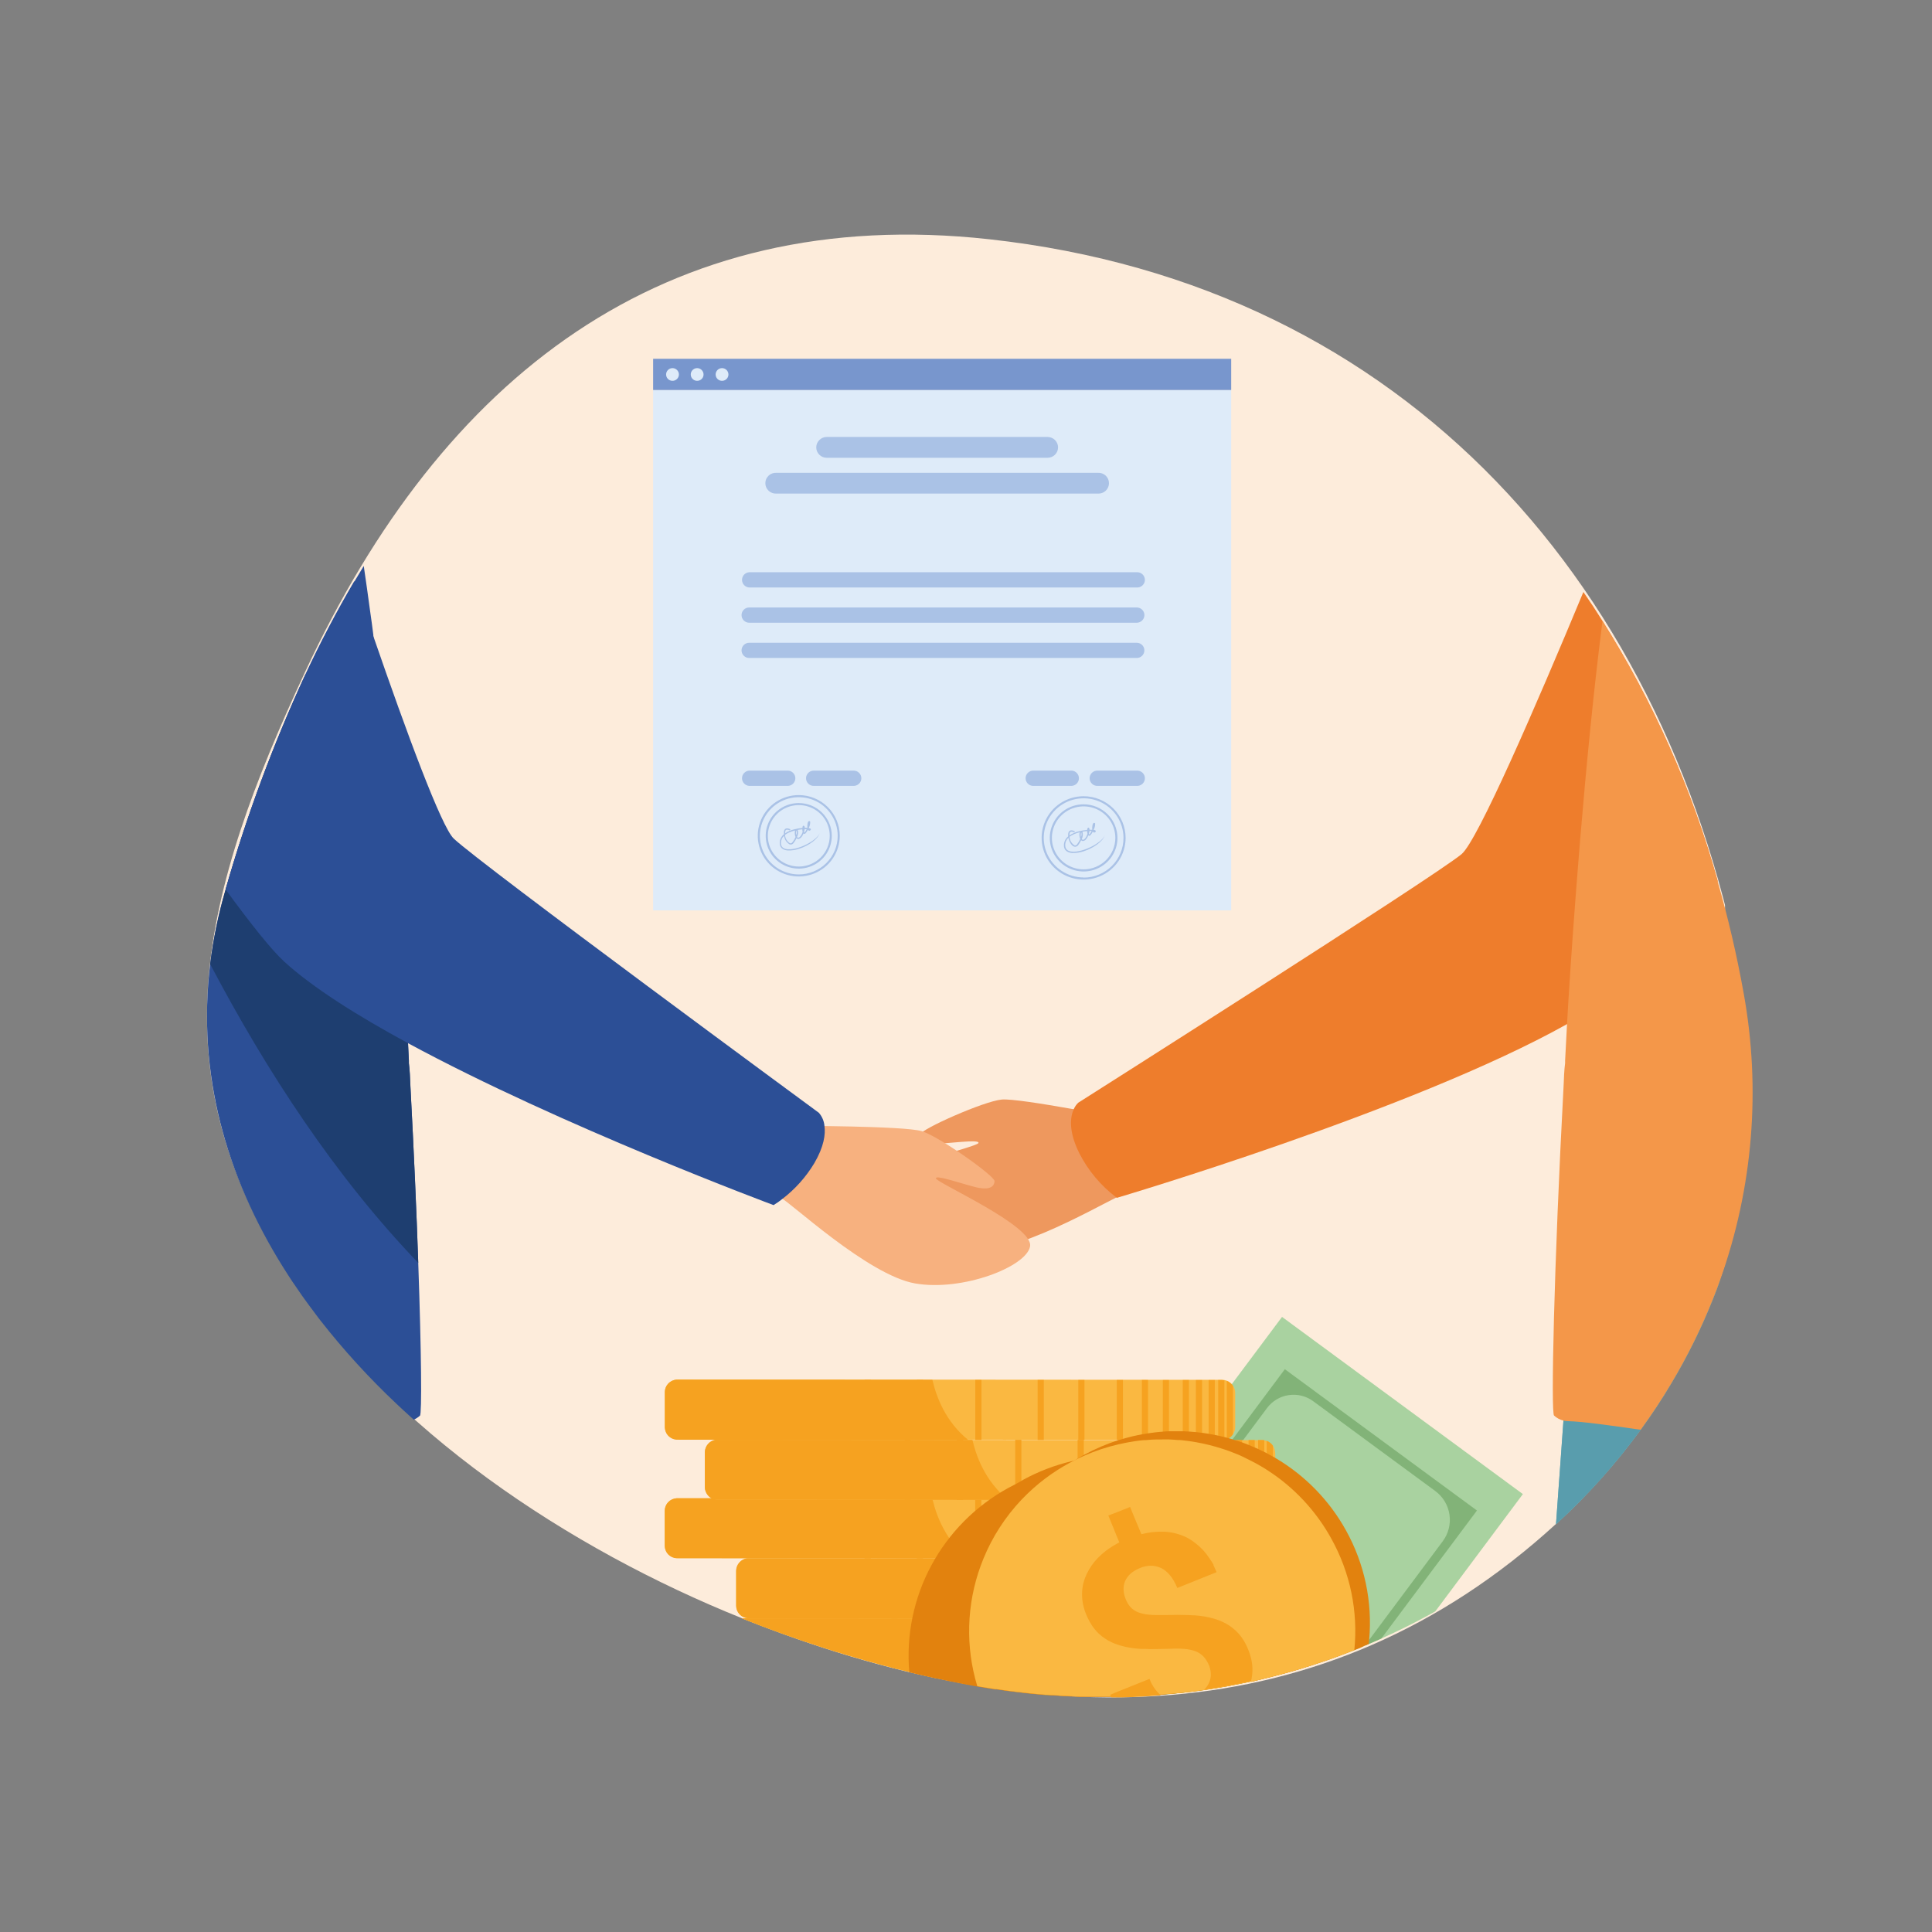<svg width="140" height="140" viewBox="0 0 140 140" fill="none" xmlns="http://www.w3.org/2000/svg">
<rect x="0" y="0" width="140" height="140" fill="#808080" stroke="none"/>
<g clip-path="url(#clip0)">
<path d="M112.759 110.424C95.945 125.824 75.025 125.793 53.746 117.255C41.302 112.257 28.121 103.59 20.962 92.418C11.276 77.505 14.656 64.692 22.123 48.657C32.036 27.36 48.078 14.733 71.691 17.338C101.99 20.679 121.118 42.628 126.35 71.777C128.987 86.46 123.427 100.657 112.759 110.424Z" fill="#FDECDB"/>
</g>
<g clip-path="url(#clip1)">
<path d="M81.723 81.119C81.723 81.119 73.895 79.555 72.588 79.677C71.281 79.799 66.749 81.822 66.698 82.19C66.647 82.558 66.872 82.855 67.666 82.88C68.461 82.906 71.054 82.515 70.899 82.832C70.744 83.149 63.275 84.808 63.231 86.309C63.187 87.811 67.384 90.502 70.86 90.591C74.336 90.681 81.056 86.505 81.647 86.44C86.594 85.882 81.723 81.119 81.723 81.119Z" fill="#EE985E"/>
<path d="M124.477 63.854C121.418 67.633 118.869 70.563 117.525 71.628C116.273 72.59 114.946 73.453 113.558 74.208C102.398 80.459 80.935 86.799 80.935 86.799L80.894 86.769C79.769 85.918 78.853 84.825 78.213 83.573C77.397 81.933 77.564 80.914 77.807 80.381C77.882 80.203 77.992 80.043 78.131 79.909C78.131 79.909 103.853 63.594 105.908 61.897C107.067 60.934 111.298 51.171 114.739 42.897C115.221 43.59 115.685 44.292 116.13 45.005C119.805 50.86 122.616 57.208 124.477 63.854Z" fill="#EE7D2C"/>
<path d="M124.65 92.742C124.49 93.202 124.319 93.662 124.14 94.101C123.302 96.215 122.295 98.259 121.128 100.214C120.437 101.377 119.691 102.509 118.89 103.608C117.082 106.091 115.026 108.385 112.753 110.457C112.765 110.287 112.779 110.114 112.79 109.946C112.809 109.682 112.828 109.422 112.846 109.162C112.888 108.587 112.927 108.012 112.967 107.47C112.983 107.253 112.999 107.042 113.015 106.83C113.113 105.45 113.205 104.16 113.293 102.941C113.319 102.592 113.342 102.251 113.367 101.909L113.388 101.61L113.43 101.021C113.444 100.846 113.456 100.674 113.467 100.501C113.467 100.483 113.467 100.467 113.467 100.448C113.479 100.274 113.493 100.101 113.504 99.931C113.525 99.641 113.546 99.361 113.564 99.085C113.564 98.912 113.588 98.744 113.602 98.576C113.62 98.316 113.636 98.063 113.655 97.817C113.655 97.758 113.655 97.698 113.666 97.638C113.666 97.521 113.685 97.408 113.692 97.288L113.706 97.116V97.095C113.722 96.865 113.738 96.658 113.752 96.449C113.753 96.438 113.753 96.427 113.752 96.417C113.764 96.263 113.775 96.113 113.785 95.957C113.785 95.906 113.785 95.858 113.785 95.812C113.785 95.729 113.799 95.646 113.803 95.564L113.817 95.366C113.849 94.906 113.88 94.494 113.905 94.119C113.905 94.066 113.905 94.013 113.917 93.961C113.928 93.908 113.917 93.857 113.928 93.804C113.928 93.708 113.942 93.611 113.949 93.519C113.995 92.859 114.03 92.369 114.049 92.096V92.015C114.05 92.007 114.05 91.998 114.049 91.99C114.049 91.964 114.049 91.941 114.049 91.921V91.801L124.65 92.742Z" fill="#6CB7BF"/>
<path d="M124.65 92.742C124.49 93.202 124.319 93.662 124.14 94.101C123.302 96.215 122.295 98.259 121.128 100.214C120.437 101.377 119.691 102.509 118.89 103.608C117.082 106.091 115.026 108.385 112.753 110.457C112.765 110.287 112.779 110.114 112.79 109.946C112.809 109.682 112.828 109.422 112.846 109.162C112.888 108.587 112.927 108.012 112.967 107.47C112.983 107.253 112.999 107.042 113.015 106.83C113.113 105.45 113.205 104.16 113.293 102.941C113.319 102.592 113.342 102.251 113.367 101.909L113.388 101.61L113.43 101.021C113.444 100.846 113.456 100.674 113.467 100.501C113.467 100.483 113.467 100.467 113.467 100.448C113.479 100.274 113.493 100.101 113.504 99.931C113.525 99.641 113.546 99.361 113.564 99.085C113.564 98.912 113.588 98.744 113.602 98.576C113.62 98.316 113.636 98.063 113.655 97.817C113.655 97.758 113.655 97.698 113.666 97.638C113.666 97.521 113.685 97.408 113.692 97.288L113.706 97.116V97.095C113.722 96.865 113.738 96.658 113.752 96.449C113.753 96.438 113.753 96.427 113.752 96.417C113.764 96.263 113.775 96.113 113.785 95.957C113.785 95.906 113.785 95.858 113.785 95.812C113.785 95.729 113.799 95.646 113.803 95.564L113.817 95.366C113.849 94.906 113.88 94.494 113.905 94.119C113.905 94.066 113.905 94.013 113.917 93.961C113.928 93.908 113.917 93.857 113.928 93.804C113.928 93.708 113.942 93.611 113.949 93.519C113.995 92.859 114.03 92.369 114.049 92.096V92.015C114.05 92.007 114.05 91.998 114.049 91.99C114.049 91.964 114.049 91.941 114.049 91.921V91.801L124.65 92.742Z" fill="#599DAD"/>
<path d="M126.349 71.95C127.615 78.909 127.03 86.076 124.65 92.742C124.49 93.202 124.319 93.662 124.14 94.101C123.302 96.215 122.294 98.259 121.128 100.214C120.437 101.378 119.691 102.509 118.889 103.608C116.598 103.279 114.732 103.01 113.58 102.98C113.484 102.977 113.387 102.964 113.293 102.941C113.038 102.88 112.803 102.754 112.612 102.576C112.38 102.378 112.598 91.863 113.307 78.621C113.328 78.111 113.346 77.55 113.414 77.041V76.855C113.458 75.981 113.505 75.099 113.553 74.208C113.583 73.695 113.613 73.178 113.643 72.66C113.859 69.128 114.125 65.515 114.417 61.913L114.5 60.879C114.964 55.334 115.497 49.881 116.122 45.01C119.797 50.868 122.606 57.219 124.465 63.868C125.223 66.493 125.851 69.187 126.349 71.95Z" fill="#F49749"/>
<path d="M30.308 91.514C30.18 87.807 29.988 83.391 29.738 78.621C29.717 78.111 29.696 77.55 29.631 77.041V76.855C29.613 76.432 29.592 76.006 29.569 75.581C29.569 75.34 29.543 75.098 29.531 74.857C29.492 74.13 29.45 73.396 29.404 72.66C29.189 69.128 28.92 65.515 28.632 61.913C28.602 61.566 28.574 61.224 28.547 60.879C28.122 55.741 27.62 50.686 27.054 46.093C27.054 46.066 27.054 46.04 27.054 46.015C26.982 45.438 26.906 44.865 26.823 44.304C26.672 43.172 26.514 42.071 26.359 41.011C26.137 41.374 25.917 41.74 25.701 42.108C24.423 44.271 23.234 46.539 22.132 48.91C19.811 53.935 17.879 59.129 16.353 64.445C16.353 64.48 16.332 64.514 16.323 64.549C15.816 66.288 15.45 68.064 15.229 69.861C15.199 70.11 15.171 70.358 15.148 70.607C14.379 78.513 16.648 85.902 20.955 92.516C21.104 92.746 21.254 92.977 21.419 93.207C21.722 93.666 22.037 94.103 22.36 94.543C22.591 94.855 22.823 95.166 23.055 95.474C23.103 95.541 23.154 95.605 23.205 95.669C24.89 97.823 26.737 99.848 28.73 101.725C29.059 102.035 29.39 102.343 29.728 102.645L29.981 102.875C30.147 102.803 30.3 102.704 30.433 102.583C30.574 102.461 30.539 98.091 30.308 91.514Z" fill="#2C4F96"/>
<path d="M30.308 91.514C24.311 85.275 19.31 77.623 15.229 69.864C15.45 68.067 15.816 66.29 16.323 64.551C16.323 64.517 16.344 64.482 16.353 64.448C17.874 59.131 19.802 53.936 22.119 48.91C25.801 54.136 28.375 58.944 28.542 60.881C28.57 61.223 28.598 61.571 28.628 61.916C28.915 65.517 29.184 69.13 29.399 72.662C29.446 73.398 29.488 74.132 29.527 74.859C29.527 75.1 29.552 75.342 29.564 75.583C29.587 76.009 29.608 76.434 29.627 76.857V77.044C29.692 77.552 29.712 78.113 29.733 78.624C29.993 83.391 30.185 87.806 30.308 91.514Z" fill="#1E3E70"/>
<path d="M57.559 81.583C57.559 81.583 65.542 81.583 66.8 81.97C68.058 82.356 72.092 85.219 72.069 85.592C72.046 85.964 71.766 86.21 70.983 86.086C70.199 85.962 67.738 85.058 67.824 85.396C67.91 85.734 74.901 88.832 74.644 90.313C74.386 91.794 69.75 93.595 66.32 93.004C62.891 92.413 57.137 86.992 56.588 86.811C51.833 85.293 57.559 81.583 57.559 81.583Z" fill="#F7B17F"/>
<path d="M59.005 84.293C58.403 85.293 57.617 86.172 56.687 86.885C56.486 87.045 56.275 87.192 56.055 87.326C56.055 87.326 40.691 81.618 29.554 75.586C25.875 73.59 22.654 71.561 20.605 69.691C19.678 68.845 18.177 66.959 16.344 64.45C17.864 59.133 19.792 53.939 22.109 48.913C23.214 46.547 24.403 44.28 25.678 42.11C26.137 43.419 26.6 44.76 27.049 46.091C29.487 53.154 31.99 59.924 32.88 60.768C34.812 62.608 59.34 80.638 59.34 80.638C59.574 80.908 59.715 81.243 59.744 81.597C59.825 82.195 59.714 83.081 59.005 84.293Z" fill="#2C4F96"/>
<path d="M89.217 28.261H47.328V65.97H89.217V28.261Z" fill="#DEEBF9"/>
<path d="M89.217 26H47.328V28.261H89.217V26Z" fill="#7896CD"/>
<path d="M48.732 26.676C48.64 26.676 48.551 26.703 48.474 26.754C48.398 26.804 48.339 26.876 48.304 26.96C48.269 27.044 48.26 27.137 48.278 27.226C48.295 27.315 48.34 27.397 48.404 27.462C48.469 27.526 48.552 27.57 48.642 27.587C48.731 27.605 48.825 27.596 48.909 27.561C48.994 27.526 49.066 27.467 49.117 27.392C49.168 27.316 49.196 27.227 49.196 27.136C49.196 27.014 49.147 26.897 49.06 26.811C48.973 26.725 48.855 26.676 48.732 26.676Z" fill="#DEEBF9"/>
<path d="M50.519 26.676C50.427 26.676 50.337 26.703 50.261 26.754C50.185 26.804 50.126 26.876 50.09 26.96C50.055 27.044 50.046 27.137 50.064 27.226C50.082 27.315 50.126 27.397 50.191 27.462C50.256 27.526 50.338 27.57 50.428 27.587C50.518 27.605 50.611 27.596 50.696 27.561C50.781 27.526 50.853 27.467 50.904 27.392C50.955 27.316 50.982 27.227 50.982 27.136C50.982 27.014 50.933 26.897 50.846 26.811C50.759 26.725 50.642 26.676 50.519 26.676Z" fill="#DEEBF9"/>
<path d="M52.322 26.676C52.23 26.676 52.141 26.703 52.064 26.754C51.988 26.804 51.929 26.876 51.894 26.96C51.859 27.044 51.849 27.137 51.867 27.226C51.885 27.315 51.929 27.397 51.994 27.462C52.059 27.526 52.142 27.57 52.231 27.587C52.321 27.605 52.414 27.596 52.499 27.561C52.584 27.526 52.656 27.467 52.707 27.392C52.758 27.316 52.785 27.227 52.785 27.136C52.785 27.014 52.736 26.897 52.65 26.811C52.563 26.725 52.445 26.676 52.322 26.676Z" fill="#DEEBF9"/>
<path d="M59.908 33.173H75.912C76.113 33.172 76.306 33.093 76.448 32.951C76.591 32.81 76.671 32.618 76.671 32.419C76.671 32.219 76.591 32.027 76.448 31.886C76.306 31.745 76.113 31.665 75.912 31.664H59.908C59.707 31.665 59.514 31.745 59.372 31.886C59.229 32.027 59.149 32.219 59.148 32.419C59.148 32.619 59.228 32.811 59.371 32.952C59.514 33.093 59.707 33.173 59.908 33.173Z" fill="#AAC2E6"/>
<path d="M56.261 35.767H79.559C79.662 35.773 79.765 35.757 79.862 35.722C79.959 35.687 80.048 35.632 80.123 35.562C80.198 35.491 80.258 35.406 80.299 35.312C80.34 35.218 80.361 35.116 80.361 35.014C80.361 34.911 80.34 34.81 80.299 34.716C80.258 34.621 80.198 34.536 80.123 34.466C80.048 34.395 79.959 34.341 79.862 34.306C79.765 34.27 79.662 34.255 79.559 34.261H56.261C56.158 34.255 56.054 34.27 55.958 34.306C55.861 34.341 55.772 34.395 55.697 34.466C55.622 34.536 55.562 34.621 55.521 34.716C55.48 34.81 55.459 34.911 55.459 35.014C55.459 35.116 55.48 35.218 55.521 35.312C55.562 35.406 55.622 35.491 55.697 35.562C55.772 35.632 55.861 35.687 55.958 35.722C56.054 35.757 56.158 35.773 56.261 35.767Z" fill="#AAC2E6"/>
<path d="M54.291 42.572H82.369C82.445 42.577 82.522 42.566 82.594 42.541C82.666 42.515 82.731 42.475 82.787 42.423C82.843 42.372 82.887 42.309 82.918 42.239C82.948 42.17 82.964 42.095 82.964 42.019C82.964 41.943 82.948 41.868 82.918 41.799C82.887 41.729 82.843 41.667 82.787 41.615C82.731 41.563 82.666 41.523 82.594 41.497C82.522 41.472 82.445 41.461 82.369 41.466H54.291C54.15 41.475 54.017 41.537 53.92 41.64C53.823 41.743 53.769 41.878 53.769 42.019C53.769 42.16 53.823 42.295 53.92 42.398C54.017 42.501 54.15 42.563 54.291 42.572Z" fill="#AAC2E6"/>
<path d="M82.371 44.019H54.291C53.984 44.019 53.735 44.266 53.735 44.571V44.573C53.735 44.878 53.984 45.125 54.291 45.125H82.371C82.679 45.125 82.928 44.878 82.928 44.573V44.571C82.928 44.266 82.679 44.019 82.371 44.019Z" fill="#AAC2E6"/>
<path d="M82.369 46.576H54.291C54.144 46.576 54.002 46.634 53.898 46.738C53.794 46.841 53.735 46.982 53.735 47.128C53.735 47.275 53.794 47.415 53.898 47.518C54.002 47.622 54.144 47.68 54.291 47.68H82.369C82.517 47.68 82.658 47.622 82.763 47.518C82.867 47.415 82.925 47.275 82.925 47.128C82.925 46.982 82.867 46.841 82.763 46.738C82.658 46.634 82.517 46.576 82.369 46.576Z" fill="#AAC2E6"/>
<path d="M57.111 55.842H54.291C54.15 55.851 54.017 55.913 53.92 56.016C53.823 56.118 53.769 56.254 53.769 56.395C53.769 56.536 53.823 56.671 53.92 56.774C54.017 56.877 54.15 56.939 54.291 56.948H57.111C57.253 56.939 57.386 56.877 57.483 56.774C57.58 56.671 57.634 56.536 57.634 56.395C57.634 56.254 57.58 56.118 57.483 56.016C57.386 55.913 57.253 55.851 57.111 55.842Z" fill="#AAC2E6"/>
<path d="M61.822 55.842H59.002C58.926 55.837 58.849 55.848 58.778 55.873C58.706 55.899 58.64 55.939 58.584 55.991C58.529 56.043 58.484 56.105 58.454 56.175C58.423 56.244 58.408 56.319 58.408 56.395C58.408 56.471 58.423 56.546 58.454 56.615C58.484 56.685 58.529 56.748 58.584 56.799C58.64 56.851 58.706 56.891 58.778 56.917C58.849 56.942 58.926 56.953 59.002 56.948H61.822C61.898 56.953 61.975 56.942 62.047 56.917C62.119 56.891 62.184 56.851 62.24 56.799C62.296 56.748 62.34 56.685 62.371 56.615C62.401 56.546 62.417 56.471 62.417 56.395C62.417 56.319 62.401 56.244 62.371 56.175C62.34 56.105 62.296 56.043 62.24 55.991C62.184 55.939 62.119 55.899 62.047 55.873C61.975 55.848 61.898 55.837 61.822 55.842Z" fill="#AAC2E6"/>
<path d="M77.661 55.842H74.841C74.699 55.851 74.567 55.913 74.469 56.016C74.372 56.118 74.318 56.254 74.318 56.395C74.318 56.536 74.372 56.671 74.469 56.774C74.567 56.877 74.699 56.939 74.841 56.948H77.661C77.803 56.939 77.935 56.877 78.032 56.774C78.129 56.671 78.183 56.536 78.183 56.395C78.183 56.254 78.129 56.118 78.032 56.016C77.935 55.913 77.803 55.851 77.661 55.842Z" fill="#AAC2E6"/>
<path d="M82.37 55.842H79.552C79.476 55.837 79.399 55.848 79.327 55.873C79.256 55.899 79.19 55.939 79.134 55.991C79.078 56.043 79.034 56.105 79.004 56.175C78.973 56.244 78.957 56.319 78.957 56.395C78.957 56.471 78.973 56.546 79.004 56.615C79.034 56.685 79.078 56.748 79.134 56.799C79.19 56.851 79.256 56.891 79.327 56.917C79.399 56.942 79.476 56.953 79.552 56.948H82.37C82.446 56.953 82.522 56.942 82.594 56.917C82.666 56.891 82.732 56.851 82.788 56.799C82.843 56.748 82.888 56.685 82.918 56.615C82.948 56.546 82.964 56.471 82.964 56.395C82.964 56.319 82.948 56.244 82.918 56.175C82.888 56.105 82.843 56.043 82.788 55.991C82.732 55.939 82.666 55.899 82.594 55.873C82.522 55.848 82.446 55.837 82.37 55.842Z" fill="#AAC2E6"/>
<path d="M57.883 57.615C57.295 57.614 56.721 57.787 56.232 58.111C55.743 58.434 55.362 58.895 55.137 59.433C54.912 59.972 54.853 60.565 54.967 61.137C55.081 61.709 55.364 62.235 55.779 62.647C56.195 63.06 56.724 63.341 57.3 63.455C57.877 63.569 58.474 63.511 59.017 63.287C59.56 63.064 60.024 62.686 60.351 62.202C60.677 61.717 60.852 61.147 60.852 60.563C60.851 59.782 60.538 59.033 59.982 58.48C59.425 57.927 58.67 57.616 57.883 57.615ZM57.883 63.364C57.325 63.364 56.78 63.2 56.316 62.893C55.853 62.585 55.491 62.148 55.278 61.637C55.064 61.125 55.008 60.562 55.117 60.02C55.226 59.477 55.495 58.978 55.889 58.587C56.283 58.195 56.786 57.928 57.333 57.821C57.88 57.713 58.447 57.768 58.962 57.98C59.478 58.192 59.918 58.55 60.228 59.011C60.538 59.471 60.703 60.012 60.703 60.566C60.703 61.308 60.405 62.019 59.877 62.544C59.348 63.069 58.631 63.364 57.883 63.364Z" fill="#AAC2E6"/>
<path d="M57.883 58.192C57.409 58.192 56.946 58.331 56.552 58.592C56.158 58.852 55.851 59.223 55.67 59.657C55.488 60.091 55.44 60.569 55.532 61.03C55.625 61.491 55.852 61.915 56.187 62.247C56.522 62.58 56.948 62.806 57.413 62.898C57.877 62.99 58.358 62.943 58.796 62.763C59.234 62.583 59.608 62.279 59.871 61.888C60.134 61.497 60.274 61.038 60.274 60.568C60.274 59.939 60.022 59.335 59.573 58.89C59.125 58.444 58.517 58.194 57.883 58.192ZM57.883 62.792C57.439 62.792 57.005 62.661 56.637 62.417C56.268 62.172 55.98 61.825 55.81 61.418C55.641 61.011 55.596 60.563 55.683 60.131C55.769 59.7 55.983 59.303 56.297 58.992C56.611 58.68 57.01 58.468 57.445 58.382C57.88 58.296 58.331 58.34 58.741 58.509C59.151 58.678 59.502 58.963 59.748 59.329C59.994 59.695 60.126 60.126 60.126 60.566C60.126 61.156 59.89 61.723 59.469 62.141C59.048 62.559 58.478 62.794 57.883 62.794V62.792Z" fill="#AAC2E6"/>
<path d="M57.079 61.539C56.759 61.513 56.594 61.364 56.587 61.097C56.585 60.997 56.605 60.898 56.645 60.806C56.684 60.714 56.744 60.632 56.819 60.566C56.832 60.694 56.876 60.818 56.946 60.926C57.017 61.034 57.112 61.124 57.225 61.189C57.276 61.205 57.331 61.203 57.381 61.185C57.432 61.168 57.475 61.134 57.505 61.09C57.591 60.983 57.662 60.865 57.718 60.74C57.751 60.772 57.794 60.791 57.839 60.793C57.948 60.793 58.059 60.711 58.156 60.541C58.182 60.497 58.205 60.446 58.228 60.396C58.235 60.403 58.243 60.409 58.251 60.414C58.269 60.423 58.289 60.427 58.308 60.424C58.328 60.421 58.346 60.412 58.36 60.398C58.436 60.318 58.498 60.227 58.543 60.127C58.554 60.15 58.572 60.17 58.594 60.184C58.617 60.196 58.642 60.199 58.667 60.194C58.692 60.188 58.713 60.174 58.729 60.154C58.742 60.144 58.752 60.13 58.755 60.114C58.759 60.098 58.757 60.081 58.749 60.067C58.731 60.037 58.68 60.016 58.601 60.002C58.681 59.863 58.719 59.703 58.71 59.542C58.705 59.527 58.695 59.515 58.681 59.506C58.668 59.498 58.652 59.494 58.636 59.496C58.583 59.496 58.543 59.556 58.52 59.664C58.499 59.77 58.494 59.879 58.506 59.986C58.451 59.986 58.388 59.986 58.321 59.986C58.321 59.947 58.311 59.908 58.293 59.873C58.286 59.86 58.275 59.848 58.261 59.841C58.248 59.834 58.232 59.832 58.217 59.834C58.175 59.834 58.159 59.894 58.152 59.938C58.145 59.982 58.152 59.972 58.152 59.995C57.946 60.012 57.742 60.047 57.542 60.099C57.311 60.155 57.092 60.252 56.896 60.386C56.896 60.292 56.896 60.177 56.965 60.136C57.035 60.094 57.183 60.147 57.232 60.175L57.278 60.094C57.278 60.094 57.046 59.97 56.917 60.057C56.828 60.113 56.791 60.228 56.805 60.403C56.804 60.419 56.804 60.436 56.805 60.453C56.709 60.53 56.632 60.629 56.579 60.74C56.527 60.852 56.501 60.974 56.504 61.097C56.504 61.41 56.717 61.598 57.081 61.628C57.37 61.638 57.659 61.594 57.931 61.497C58.627 61.267 59.266 60.807 59.394 60.37C59.199 60.911 57.855 61.603 57.079 61.539ZM58.62 59.627C58.614 59.66 58.606 59.692 58.597 59.724C58.601 59.691 58.609 59.659 58.62 59.627ZM58.307 60.087H58.455C58.415 60.18 58.359 60.265 58.288 60.338C58.275 60.323 58.266 60.305 58.261 60.285C58.283 60.22 58.299 60.152 58.307 60.083V60.087ZM57.806 60.138C57.916 60.118 58.027 60.104 58.138 60.097C58.14 60.159 58.149 60.222 58.163 60.283C58.139 60.358 58.108 60.431 58.068 60.499C57.992 60.635 57.906 60.708 57.837 60.706C57.82 60.704 57.804 60.697 57.789 60.688C57.775 60.678 57.764 60.666 57.755 60.651C57.837 60.495 57.855 60.314 57.806 60.145V60.138ZM57.714 60.166C57.756 60.278 57.752 60.403 57.702 60.513C57.676 60.397 57.68 60.275 57.714 60.161V60.166ZM57.172 60.331C57.313 60.267 57.46 60.216 57.612 60.179C57.586 60.297 57.586 60.418 57.612 60.536C57.621 60.577 57.633 60.617 57.649 60.655C57.591 60.793 57.513 60.922 57.417 61.037C57.399 61.066 57.371 61.088 57.339 61.1C57.307 61.112 57.272 61.114 57.239 61.104C57.135 61.038 57.05 60.949 56.988 60.844C56.927 60.739 56.892 60.62 56.886 60.499C56.974 60.431 57.07 60.373 57.172 60.327V60.331Z" fill="#AAC2E6"/>
<path d="M59.385 60.375C59.392 60.357 59.396 60.339 59.399 60.32C59.395 60.338 59.391 60.357 59.385 60.375Z" fill="#AAC2E6"/>
<path d="M78.525 57.698C77.924 57.697 77.335 57.874 76.834 58.206C76.334 58.537 75.943 59.008 75.713 59.56C75.482 60.112 75.421 60.719 75.539 61.305C75.656 61.891 75.945 62.429 76.371 62.852C76.796 63.274 77.338 63.562 77.929 63.679C78.519 63.795 79.131 63.736 79.687 63.507C80.243 63.279 80.718 62.892 81.053 62.395C81.387 61.899 81.566 61.315 81.566 60.717C81.565 59.917 81.245 59.15 80.675 58.584C80.105 58.018 79.332 57.699 78.525 57.698ZM78.525 63.583C77.954 63.583 77.395 63.416 76.919 63.1C76.444 62.786 76.073 62.338 75.854 61.814C75.635 61.289 75.577 60.713 75.689 60.156C75.8 59.6 76.076 59.088 76.48 58.687C76.884 58.286 77.399 58.013 77.96 57.902C78.521 57.792 79.102 57.849 79.63 58.066C80.158 58.283 80.609 58.651 80.927 59.123C81.244 59.595 81.413 60.15 81.413 60.717C81.414 61.094 81.34 61.468 81.195 61.817C81.05 62.166 80.838 62.483 80.57 62.75C80.302 63.017 79.983 63.229 79.632 63.374C79.281 63.519 78.905 63.594 78.525 63.594V63.583Z" fill="#AAC2E6"/>
<path d="M78.525 58.284C78.04 58.284 77.566 58.426 77.163 58.693C76.759 58.96 76.445 59.34 76.259 59.785C76.073 60.229 76.024 60.718 76.118 61.191C76.213 61.663 76.446 62.096 76.788 62.437C77.131 62.778 77.568 63.01 78.044 63.104C78.519 63.198 79.013 63.15 79.461 62.965C79.909 62.781 80.292 62.47 80.561 62.069C80.831 61.669 80.975 61.199 80.975 60.717C80.973 60.073 80.715 59.455 80.256 58.999C79.797 58.543 79.175 58.286 78.525 58.284ZM78.525 62.996C78.07 62.997 77.626 62.863 77.247 62.613C76.869 62.362 76.574 62.006 76.4 61.589C76.225 61.172 76.18 60.713 76.268 60.27C76.357 59.828 76.576 59.421 76.897 59.102C77.219 58.783 77.629 58.565 78.075 58.477C78.521 58.389 78.984 58.435 79.404 58.608C79.824 58.781 80.183 59.074 80.435 59.449C80.688 59.825 80.822 60.266 80.822 60.717C80.821 61.322 80.579 61.901 80.148 62.328C79.718 62.755 79.134 62.996 78.525 62.996Z" fill="#AAC2E6"/>
<path d="M80.055 60.518C80.061 60.5 80.066 60.481 80.069 60.462C80.065 60.481 80.06 60.499 80.055 60.518Z" fill="#AAC2E6"/>
<path d="M77.691 61.713C77.367 61.686 77.197 61.534 77.191 61.253C77.187 61.151 77.206 61.05 77.246 60.956C77.286 60.862 77.346 60.777 77.422 60.708C77.485 61.023 77.654 61.29 77.837 61.348C77.889 61.363 77.945 61.361 77.997 61.343C78.049 61.325 78.093 61.291 78.124 61.246C78.21 61.136 78.284 61.015 78.342 60.888C78.374 60.921 78.418 60.941 78.465 60.943C78.579 60.943 78.697 60.858 78.792 60.683C78.819 60.635 78.843 60.585 78.864 60.534C78.871 60.541 78.878 60.548 78.887 60.554C78.905 60.563 78.926 60.567 78.946 60.564C78.966 60.561 78.985 60.552 79 60.538C79.077 60.456 79.14 60.362 79.188 60.26C79.199 60.283 79.217 60.303 79.239 60.317C79.262 60.329 79.288 60.332 79.314 60.327C79.339 60.321 79.362 60.307 79.378 60.288C79.391 60.277 79.401 60.263 79.405 60.246C79.409 60.23 79.407 60.213 79.399 60.198C79.359 60.158 79.305 60.135 79.248 60.133C79.325 59.992 79.363 59.834 79.359 59.673C79.353 59.659 79.342 59.646 79.329 59.638C79.315 59.63 79.299 59.626 79.283 59.627C79.227 59.627 79.188 59.69 79.165 59.798C79.142 59.907 79.137 60.018 79.148 60.129C79.085 60.125 79.02 60.125 78.956 60.129C78.958 60.089 78.949 60.049 78.928 60.014C78.898 59.97 78.868 59.97 78.85 59.975C78.831 59.979 78.792 60.035 78.785 60.081C78.783 60.1 78.783 60.119 78.785 60.138C78.574 60.155 78.366 60.191 78.161 60.244C77.925 60.302 77.7 60.402 77.499 60.538C77.499 60.442 77.499 60.324 77.57 60.283C77.642 60.242 77.802 60.283 77.842 60.322L77.89 60.242C77.89 60.242 77.659 60.113 77.519 60.202C77.429 60.258 77.39 60.377 77.404 60.556C77.405 60.574 77.405 60.592 77.404 60.609C77.305 60.688 77.226 60.788 77.172 60.903C77.119 61.017 77.092 61.141 77.095 61.267C77.095 61.587 77.313 61.78 77.686 61.812C77.984 61.821 78.28 61.775 78.56 61.676C79.255 61.447 79.925 60.964 80.057 60.527C79.865 61.065 78.488 61.778 77.691 61.713ZM79.269 59.754C79.264 59.787 79.257 59.82 79.248 59.853C79.253 59.819 79.26 59.786 79.269 59.754ZM78.949 60.214C79.005 60.214 79.056 60.214 79.102 60.214C79.061 60.309 79.004 60.396 78.933 60.471C78.933 60.471 78.919 60.471 78.903 60.416C78.925 60.353 78.94 60.287 78.949 60.221V60.214ZM78.437 60.267C78.55 60.246 78.663 60.232 78.778 60.223C78.779 60.288 78.788 60.353 78.803 60.416C78.779 60.496 78.747 60.573 78.706 60.646C78.627 60.782 78.539 60.86 78.474 60.855C78.457 60.854 78.44 60.849 78.425 60.839C78.411 60.829 78.399 60.816 78.391 60.8C78.473 60.637 78.49 60.449 78.437 60.274V60.267ZM78.342 60.294C78.364 60.352 78.375 60.413 78.373 60.474C78.371 60.535 78.356 60.595 78.331 60.651C78.306 60.535 78.31 60.415 78.342 60.301V60.294ZM77.786 60.465C77.931 60.399 78.083 60.346 78.238 60.308C78.212 60.428 78.212 60.552 78.238 60.672C78.246 60.714 78.259 60.756 78.277 60.796C78.219 60.936 78.141 61.068 78.046 61.187C78.027 61.216 77.999 61.239 77.966 61.252C77.933 61.264 77.896 61.266 77.862 61.256C77.756 61.189 77.668 61.097 77.605 60.989C77.542 60.881 77.506 60.76 77.501 60.635C77.589 60.57 77.685 60.515 77.786 60.471V60.465Z" fill="#AAC2E6"/>
<path d="M92.901 95.428L89.254 100.31L88.897 100.791L88.721 101.021L88.274 101.624L88.028 101.95L87.579 102.55L87.115 103.185L86.675 103.776L86.26 104.333L86.2 104.416L86.121 104.519L85.674 105.071V105.119L85.227 105.713L84.684 106.437L84.277 106.987L83.827 107.587L83.079 108.592L83.004 108.691L82.749 109.033L82.149 109.82L81.368 110.818V110.866L80.963 111.411L80.919 111.467L80.361 112.228L79.837 112.932L78.534 114.675L76.597 117.271L73.353 121.618L72.948 122.161L72.716 122.478L73.087 122.529C73.518 122.587 73.948 122.638 74.377 122.683L74.741 122.722L74.973 122.745L75.52 122.793L75.751 122.814H75.858L76.222 122.841H76.289C76.555 122.862 76.822 122.878 77.086 122.892L77.448 122.91L77.73 122.924H77.784L78.247 122.942H78.609H79.019H79.383H80.829H81.03H81.183H81.327C82.264 122.916 83.195 122.866 84.119 122.791C85.166 122.729 86.214 122.622 87.261 122.469C88.391 122.303 89.504 122.1 90.6 121.859H90.656C90.657 121.864 90.657 121.869 90.656 121.873L91.689 121.62L92.121 121.514C93.478 121.174 94.81 120.778 96.115 120.325L96.769 120.095L96.931 120.036C97.338 119.882 97.74 119.729 98.138 119.576L98.463 119.447L98.53 119.424L98.898 119.249L99.183 119.132L99.515 118.989L99.728 118.897L100.099 118.732C101.308 118.192 102.49 117.604 103.644 116.968L104.008 116.765L110.353 108.268L92.901 95.428Z" fill="#A9D2A0"/>
<path d="M83.306 112.934V113.438L83.676 112.943H83.301L83.306 112.934ZM82.61 113.599C82.48 113.649 82.353 113.711 82.233 113.782L81.424 114.866L80.803 115.696V116.786L81.54 115.804L83.306 113.44C83.067 113.452 82.833 113.506 82.613 113.599H82.61ZM79.619 117.278L79.526 117.4L79.174 117.869L77.58 120.015V121.105L78.708 119.596L79.612 118.387L80.075 117.754L80.428 117.283H79.614L79.619 117.278ZM93.105 99.218L89.314 104.301L89.279 104.344L89.048 104.652L88.754 105.048L88.598 105.25L87.903 106.193L87.609 106.538V106.584L87.419 106.842L87.162 107.187L86.114 108.59L86.091 108.62L86.038 108.688L85.706 109.135V109.181L84.71 110.466L84.323 110.984L84.26 111.069L83.19 112.502L82.872 112.927L82.244 113.769L81.436 114.852L80.815 115.682L80.36 116.298L79.626 117.283L79.533 117.405L79.174 117.869L77.58 120.015L77.132 120.615L76.375 121.629L75.494 122.805L75.726 122.825H75.832L76.196 122.853H76.263L77.19 121.618L77.58 121.091L78.708 119.583L79.612 118.373L80.075 117.74L80.428 117.269L80.796 116.772L81.533 115.79L83.299 113.426L83.669 112.932L84.244 112.212V112.166L84.691 111.563L85.05 111.085L85.688 110.229L86.137 109.629L86.642 108.951L86.837 108.693L86.911 108.592L87.143 108.279L87.593 107.679L88.068 107.044L88.543 106.407L88.589 106.347L89.038 105.745L89.382 105.285L89.544 105.073L89.956 104.519L89.993 104.473L90.084 104.351L91.812 102.035C91.999 101.783 92.234 101.57 92.504 101.409C92.774 101.247 93.073 101.141 93.385 101.095C93.697 101.049 94.015 101.064 94.32 101.141C94.626 101.218 94.913 101.353 95.165 101.541L103.996 108.038C104.274 108.242 104.509 108.498 104.687 108.792C104.865 109.086 104.982 109.412 105.033 109.751C105.084 110.09 105.067 110.436 104.983 110.769C104.899 111.101 104.749 111.414 104.543 111.69L99.214 118.831L98.898 119.249L99.183 119.132L99.515 118.989L99.728 118.897L100.099 118.732L107.025 109.457L93.105 99.218ZM79.617 117.283L79.524 117.405L79.174 117.869L77.58 120.015V121.105L78.708 119.596L79.612 118.387L80.075 117.754L80.428 117.283H79.614H79.617ZM82.608 113.603C82.477 113.654 82.351 113.715 82.23 113.787L81.422 114.87L80.801 115.701V116.791L81.537 115.809L83.303 113.444C83.066 113.455 82.832 113.508 82.613 113.599L82.608 113.603ZM83.303 112.938V113.442L83.674 112.948H83.299L83.303 112.938Z" fill="#82B378"/>
<path d="M90.652 121.859C90.653 121.855 90.653 121.85 90.652 121.846H90.596C89.498 122.085 88.385 122.288 87.257 122.455C86.217 122.608 85.164 122.729 84.099 122.816C83.172 122.891 82.241 122.942 81.306 122.968H81.162H81.01C81.01 122.834 80.998 122.699 81.01 122.565C81.012 122.246 81.045 121.928 81.107 121.616C81.259 120.829 81.588 120.087 82.069 119.445L82.08 119.431C82.313 119.119 82.581 118.833 82.877 118.58C83.019 118.456 83.169 118.341 83.325 118.235C83.746 117.94 84.208 117.708 84.696 117.545C84.845 117.497 84.993 117.453 85.144 117.418C85.494 117.334 85.852 117.285 86.212 117.274C86.362 117.274 86.513 117.274 86.661 117.274C86.997 117.288 87.331 117.335 87.658 117.414C87.809 117.448 87.958 117.49 88.105 117.54C88.277 117.596 88.446 117.661 88.61 117.736C88.763 117.805 88.912 117.881 89.057 117.966C89.217 118.057 89.372 118.157 89.521 118.265L89.607 118.325C89.725 118.412 89.838 118.504 89.95 118.598L89.968 118.614C90.054 118.69 90.135 118.764 90.214 118.844C90.373 119.003 90.523 119.171 90.663 119.346C90.724 119.422 90.781 119.5 90.835 119.576C91.006 119.816 91.156 120.07 91.282 120.337C91.342 120.46 91.395 120.587 91.442 120.716C91.543 120.989 91.62 121.27 91.674 121.556L90.652 121.859Z" fill="#82B378"/>
<path opacity="0.5" d="M86.089 104.549L85.641 105.108V105.149L85.227 105.713L84.684 106.437L84.277 106.987L83.827 107.587L83.079 108.592L83.004 108.691L82.749 109.033L82.149 109.82L81.368 110.825V110.866L80.963 111.411L80.919 111.467L80.361 112.228L79.837 112.932L78.534 114.675L76.597 117.271L73.353 121.618L72.948 122.161L72.716 122.478L73.087 122.528C73.518 122.587 73.948 122.638 74.377 122.683L74.741 122.722L74.973 122.745L75.52 122.793L75.751 122.814H75.858L76.222 122.841H76.289C76.555 122.862 76.822 122.878 77.086 122.892L77.448 122.91L77.73 122.924H77.784C77.879 122.487 77.987 122.047 78.106 121.604C78.287 120.93 78.497 120.249 78.731 119.569C78.912 119.044 79.105 118.521 79.308 117.998C79.387 117.791 79.471 117.584 79.554 117.377L79.603 117.255C79.851 116.646 80.112 116.041 80.379 115.445V115.406C80.527 115.08 80.678 114.794 80.829 114.472C81.079 113.943 81.334 113.421 81.589 112.913C81.936 112.223 82.284 111.552 82.624 110.912C82.671 110.827 82.715 110.774 82.761 110.698V110.659C82.912 110.376 83.062 110.1 83.208 109.831C83.428 109.429 83.644 109.043 83.85 108.682L83.908 108.58C84.038 108.35 84.165 108.159 84.29 107.943V107.902L85.118 106.448C85.266 106.186 85.403 105.945 85.526 105.724L85.662 105.48C85.859 105.121 86.012 104.832 86.11 104.62C86.142 104.549 86.17 104.487 86.188 104.434L86.089 104.549Z" fill="#82B378"/>
<path d="M91.451 118.237V120.693C91.451 120.719 91.451 120.742 91.451 120.767C91.44 120.932 91.385 121.091 91.291 121.227C91.182 121.387 91.025 121.51 90.844 121.579C90.801 121.597 90.757 121.611 90.712 121.62H90.67L90.586 121.632H67.947C67.44 121.524 66.933 121.41 66.424 121.289C66.304 121.261 66.193 121.234 66.063 121.202C65.727 121.123 65.388 121.038 65.05 120.953L64.603 120.838L63.834 120.636C63.556 120.562 63.28 120.486 63.002 120.406L62.638 120.305C61.943 120.109 61.264 119.904 60.578 119.693L60.497 119.668L59.876 119.472L59.514 119.355C57.577 118.729 55.649 118.032 53.747 117.271H54.296H64.603H90.54C90.582 117.273 90.624 117.279 90.665 117.287C90.725 117.296 90.783 117.313 90.839 117.336C91.018 117.405 91.173 117.526 91.282 117.684C91.391 117.841 91.45 118.028 91.451 118.219V118.237Z" fill="#FAB841"/>
<path d="M72.088 121.627H67.947C67.44 121.52 66.933 121.406 66.424 121.284C66.304 121.257 66.193 121.229 66.063 121.197C65.727 121.119 65.388 121.034 65.05 120.949L64.603 120.834L63.834 120.631C63.556 120.558 63.28 120.482 63.002 120.401L62.638 120.3C61.943 120.105 61.264 119.9 60.578 119.688L60.497 119.663L59.876 119.468L59.514 119.35C57.577 118.725 55.649 118.028 53.747 117.267H54.296H64.603H69.497C69.662 117.99 69.917 118.69 70.257 119.35C70.646 120.112 71.171 120.797 71.805 121.374C71.844 121.413 71.888 121.45 71.932 121.487L71.958 121.51L72.088 121.627Z" fill="#F6A220"/>
<path d="M86.652 117.287H86.205V121.636H86.652V117.287Z" fill="#F6A220"/>
<path d="M85.134 117.287H84.686V121.636H85.134V117.287Z" fill="#F6A220"/>
<path d="M83.316 117.287L82.869 117.286L82.865 121.635L83.312 121.636L83.316 117.287Z" fill="#F6A220"/>
<path d="M80.527 117.283H80.08V121.632H80.527V117.283Z" fill="#F6A220"/>
<path d="M77.58 117.283H77.133V121.632H77.58V117.283Z" fill="#F6A220"/>
<path d="M73.061 117.278H72.614V121.627H73.061V117.278Z" fill="#F6A220"/>
<path d="M68.83 117.276H68.383V121.625H68.83V117.276Z" fill="#F6A220"/>
<path d="M65.053 117.271V120.951L64.606 120.836V117.271H65.053Z" fill="#F6A220"/>
<path d="M88.096 117.29H87.648V121.639H88.096V117.29Z" fill="#F6A220"/>
<path d="M89.05 117.29H88.603V121.639H89.05V117.29Z" fill="#F6A220"/>
<path d="M89.972 117.291L89.524 117.291L89.52 121.64L89.967 121.64L89.972 117.291Z" fill="#F6A220"/>
<path d="M90.665 117.306V121.625C90.609 121.634 90.553 121.639 90.496 121.638H90.216V117.29H90.496C90.553 117.289 90.61 117.295 90.665 117.306Z" fill="#F6A220"/>
<path d="M91.286 117.708V121.222C91.176 121.382 91.02 121.506 90.839 121.576V117.354C91.021 117.424 91.177 117.548 91.286 117.708Z" fill="#F6A220"/>
<path d="M94.674 113.888V116.344C94.675 116.536 94.617 116.723 94.507 116.881C94.398 117.038 94.243 117.159 94.063 117.228C94.007 117.251 93.948 117.267 93.889 117.276C93.834 117.287 93.778 117.292 93.722 117.292L54.298 117.264C54.054 117.264 53.819 117.17 53.642 117.003C53.465 116.836 53.359 116.607 53.346 116.365C53.345 116.349 53.345 116.333 53.346 116.317V113.812C53.359 113.59 53.45 113.379 53.604 113.216C53.758 113.053 53.964 112.95 54.187 112.922C54.225 112.92 54.263 112.92 54.301 112.922L93.724 112.95C93.78 112.95 93.836 112.954 93.891 112.964C93.951 112.975 94.01 112.991 94.067 113.012C94.249 113.083 94.406 113.207 94.514 113.369C94.618 113.522 94.674 113.703 94.674 113.888Z" fill="#FAB841"/>
<path d="M75.314 117.278L54.192 117.264C53.961 117.25 53.745 117.149 53.588 116.982C53.43 116.815 53.343 116.594 53.344 116.365C53.343 116.349 53.343 116.333 53.344 116.317V113.812C53.347 113.601 53.423 113.397 53.56 113.235C53.697 113.073 53.885 112.963 54.094 112.922C54.128 112.92 54.162 112.92 54.196 112.922L72.723 112.934C73.019 114.215 73.708 115.981 75.314 117.278Z" fill="#F6A220"/>
<path d="M89.877 112.941H89.43V117.29H89.877V112.941Z" fill="#F6A220"/>
<path d="M88.36 112.938H87.913V117.287H88.36V112.938Z" fill="#F6A220"/>
<path d="M86.54 112.938H86.093V117.287H86.54V112.938Z" fill="#F6A220"/>
<path d="M83.753 112.936H83.306V117.285H83.753V112.936Z" fill="#F6A220"/>
<path d="M80.805 112.934H80.358V117.283H80.805V112.934Z" fill="#F6A220"/>
<path d="M76.287 112.932H75.839V117.28H76.287V112.932Z" fill="#F6A220"/>
<path d="M72.053 112.929H71.606V117.278H72.053V112.929Z" fill="#F6A220"/>
<path d="M68.276 112.925H67.829V117.274H68.276V112.925Z" fill="#F6A220"/>
<path d="M91.321 112.941H90.874V117.29H91.321V112.941Z" fill="#F6A220"/>
<path d="M92.273 112.943H91.826V117.292H92.273V112.943Z" fill="#F6A220"/>
<path d="M93.196 112.943H92.749V117.292H93.196V112.943Z" fill="#F6A220"/>
<path d="M93.891 112.957V117.276C93.836 117.287 93.78 117.292 93.724 117.292H93.443V112.941H93.724C93.78 112.942 93.835 112.947 93.891 112.957Z" fill="#F6A220"/>
<path d="M94.512 113.362V116.873C94.403 117.034 94.247 117.158 94.065 117.228V113.005C94.247 113.076 94.403 113.2 94.512 113.362Z" fill="#F6A220"/>
<path d="M89.502 109.542V112C89.502 112.191 89.443 112.378 89.334 112.535C89.225 112.692 89.07 112.813 88.89 112.881C88.835 112.904 88.776 112.92 88.716 112.929H88.661H88.617H88.547L49.124 112.902C48.88 112.901 48.645 112.808 48.468 112.641C48.291 112.474 48.185 112.247 48.171 112.005V109.466C48.185 109.224 48.291 108.996 48.469 108.829C48.647 108.662 48.882 108.569 49.126 108.569L88.55 108.596H88.598C88.638 108.599 88.677 108.603 88.716 108.61C88.776 108.621 88.834 108.638 88.89 108.659C88.919 108.669 88.947 108.681 88.974 108.695L89.022 108.723L89.069 108.753L89.11 108.785C89.144 108.81 89.176 108.838 89.205 108.868L89.233 108.895L89.249 108.914L89.277 108.948L89.317 109.001C89.433 109.158 89.498 109.347 89.502 109.542Z" fill="#FAB841"/>
<path d="M70.141 112.932L49.019 112.918C48.789 112.904 48.573 112.804 48.414 112.637C48.256 112.47 48.169 112.25 48.169 112.021V109.466C48.169 109.237 48.257 109.017 48.415 108.85C48.573 108.683 48.789 108.583 49.019 108.569L67.557 108.58C67.557 108.615 67.571 108.647 67.581 108.682C67.886 109.951 68.579 111.66 70.13 112.927L70.141 112.932Z" fill="#F6A220"/>
<path d="M84.703 108.594H84.256V112.943H84.703V108.594Z" fill="#F6A220"/>
<path d="M83.188 108.592H82.74V112.941H83.188V108.592Z" fill="#F6A220"/>
<path d="M81.369 108.592H80.921V112.941H81.369V108.592Z" fill="#F6A220"/>
<path d="M78.581 108.59H78.134V112.938H78.581V108.59Z" fill="#F6A220"/>
<path d="M75.633 108.587H75.186V112.936H75.633V108.587Z" fill="#F6A220"/>
<path d="M71.112 108.585H70.665V112.934H71.112V108.585Z" fill="#F6A220"/>
<path d="M66.881 108.583H66.434V112.932H66.881V108.583Z" fill="#F6A220"/>
<path d="M63.103 108.579L62.656 108.579L62.651 112.928L63.098 112.928L63.103 108.579Z" fill="#F6A220"/>
<path d="M86.147 108.594H85.7V112.943H86.147V108.594Z" fill="#F6A220"/>
<path d="M87.102 108.597H86.654V112.945H87.102V108.597Z" fill="#F6A220"/>
<path d="M88.021 108.597H87.574V112.945H88.021V108.597Z" fill="#F6A220"/>
<path d="M88.717 108.61V112.929C88.661 112.94 88.604 112.946 88.547 112.945H88.267V108.594H88.547C88.604 108.595 88.661 108.6 88.717 108.61Z" fill="#F6A220"/>
<path d="M89.34 109.015V112.527C89.23 112.688 89.073 112.812 88.89 112.881V108.67C89.071 108.738 89.228 108.858 89.34 109.015Z" fill="#F6A220"/>
<path d="M92.41 105.296V107.75C92.41 107.939 92.354 108.123 92.248 108.279C92.138 108.439 91.981 108.563 91.799 108.633C91.742 108.654 91.684 108.67 91.625 108.682C91.569 108.691 91.512 108.695 91.456 108.695L52.023 108.67C51.876 108.671 51.73 108.637 51.599 108.571C51.454 108.499 51.33 108.391 51.239 108.259C51.147 108.126 51.091 107.972 51.075 107.812C51.075 107.798 51.075 107.785 51.075 107.773V105.22C51.088 104.998 51.179 104.787 51.333 104.624C51.487 104.461 51.693 104.357 51.916 104.33C51.954 104.328 51.992 104.328 52.03 104.33L91.453 104.358C91.509 104.358 91.565 104.363 91.62 104.372C91.68 104.383 91.739 104.4 91.796 104.422C91.976 104.491 92.13 104.612 92.239 104.77C92.348 104.928 92.406 105.114 92.406 105.305L92.41 105.296Z" fill="#FAB841"/>
<path d="M73.042 108.686L51.921 108.67C51.788 108.67 51.657 108.636 51.541 108.571C51.407 108.491 51.296 108.38 51.215 108.248C51.134 108.116 51.087 107.966 51.077 107.812C51.077 107.798 51.077 107.785 51.077 107.773V105.22C51.08 105.009 51.157 104.805 51.293 104.643C51.43 104.481 51.619 104.37 51.828 104.33C51.861 104.328 51.894 104.328 51.928 104.33L70.466 104.344C70.755 105.591 71.416 107.299 72.933 108.587L73.042 108.686Z" fill="#F6A220"/>
<path d="M87.604 104.346H87.157V108.695H87.604V104.346Z" fill="#F6A220"/>
<path d="M86.089 104.346H85.642V108.695H86.089V104.346Z" fill="#F6A220"/>
<path d="M84.269 104.344H83.822V108.693H84.269V104.344Z" fill="#F6A220"/>
<path d="M81.482 104.342H81.035V108.691H81.482V104.342Z" fill="#F6A220"/>
<path d="M78.535 104.34H78.087V108.688H78.535V104.34Z" fill="#F6A220"/>
<path d="M74.014 104.337H73.566V108.686H74.014V104.337Z" fill="#F6A220"/>
<path d="M69.782 104.335H69.335V108.684H69.782V104.335Z" fill="#F6A220"/>
<path d="M66.003 104.333H65.556V108.682H66.003V104.333Z" fill="#F6A220"/>
<path d="M89.048 104.346H88.601V108.695H89.048V104.346Z" fill="#F6A220"/>
<path d="M90.002 104.349H89.555V108.698H90.002V104.349Z" fill="#F6A220"/>
<path d="M90.922 104.349H90.475V108.698H90.922V104.349Z" fill="#F6A220"/>
<path d="M91.618 104.363V108.684C91.562 108.693 91.505 108.698 91.448 108.698H91.17V104.349H91.451C91.507 104.349 91.562 104.353 91.618 104.363Z" fill="#F6A220"/>
<path d="M92.241 104.761V108.275C92.131 108.435 91.974 108.557 91.791 108.626V104.406C91.974 104.477 92.131 104.6 92.241 104.761Z" fill="#F6A220"/>
<path d="M89.507 100.95V103.408C89.507 103.596 89.45 103.78 89.342 103.935C89.233 104.095 89.077 104.219 88.895 104.289C88.838 104.312 88.779 104.328 88.719 104.337H88.666H88.552L49.129 104.31C48.885 104.309 48.65 104.216 48.473 104.049C48.296 103.882 48.19 103.655 48.176 103.413V100.906C48.175 100.89 48.175 100.874 48.176 100.858C48.189 100.616 48.295 100.388 48.472 100.221C48.65 100.054 48.884 99.961 49.129 99.961L88.552 99.988C88.609 99.988 88.665 99.993 88.721 100.002C88.78 100.013 88.838 100.03 88.895 100.051C89.077 100.121 89.233 100.246 89.342 100.407C89.454 100.566 89.512 100.756 89.507 100.95Z" fill="#FAB841"/>
<path d="M70.146 104.34L49.027 104.326C48.796 104.312 48.58 104.212 48.422 104.045C48.264 103.878 48.176 103.658 48.176 103.429V100.922C48.175 100.906 48.175 100.89 48.176 100.874C48.175 100.645 48.263 100.424 48.421 100.257C48.579 100.09 48.796 99.99 49.027 99.977L67.565 99.988C67.859 101.267 68.545 103.036 70.148 104.333L70.146 104.34Z" fill="#F6A220"/>
<path d="M84.711 100.003L84.264 100.003L84.259 104.351L84.706 104.352L84.711 100.003Z" fill="#F6A220"/>
<path d="M83.192 100H82.745V104.349H83.192V100Z" fill="#F6A220"/>
<path d="M81.373 100H80.926V104.349H81.373V100Z" fill="#F6A220"/>
<path d="M78.585 99.998H78.138V104.346H78.585V99.998Z" fill="#F6A220"/>
<path d="M75.638 99.995H75.19V104.344H75.638V99.995Z" fill="#F6A220"/>
<path d="M71.119 99.993H70.672V104.342H71.119V99.993Z" fill="#F6A220"/>
<path d="M66.888 99.991H66.44V104.34H66.888V99.991Z" fill="#F6A220"/>
<path d="M63.108 99.986H62.661V104.335H63.108V99.986Z" fill="#F6A220"/>
<path d="M86.154 100.002H85.707V104.351H86.154V100.002Z" fill="#F6A220"/>
<path d="M87.106 100.005H86.659V104.353H87.106V100.005Z" fill="#F6A220"/>
<path d="M88.028 100.005H87.581V104.353H88.028V100.005Z" fill="#F6A220"/>
<path d="M88.724 100.018V104.337C88.669 104.349 88.613 104.354 88.557 104.353H88.276V100.002H88.557C88.613 100.003 88.668 100.008 88.724 100.018Z" fill="#F6A220"/>
<path d="M89.345 100.423V103.935C89.236 104.096 89.079 104.219 88.897 104.289V100.067C89.08 100.137 89.236 100.262 89.345 100.423Z" fill="#F6A220"/>
<path d="M94.836 120.73C93.942 121.014 93.035 121.271 92.116 121.501L91.685 121.606C91.344 121.689 91.001 121.77 90.656 121.836H90.6C89.502 122.076 88.389 122.279 87.261 122.446C86.222 122.599 85.169 122.719 84.103 122.807C83.176 122.882 82.245 122.933 81.311 122.959H81.167H81.014H80.812H79.364H79H78.59H78.229L77.765 122.94H77.712L77.429 122.926L77.068 122.908C76.803 122.894 76.537 122.878 76.27 122.857H76.203L75.84 122.83H75.733L75.501 122.809L74.954 122.761L74.723 122.738L74.359 122.699C73.929 122.653 73.499 122.601 73.068 122.545L72.697 122.494L72.572 122.476C72.538 122.473 72.504 122.469 72.47 122.462L72.215 122.425H72.143H72.106C71.784 122.377 71.462 122.324 71.14 122.269L70.802 122.211L70.463 122.149L70.083 122.078L69.722 122.011C69.131 121.896 68.542 121.781 67.949 121.648C67.442 121.54 66.935 121.426 66.427 121.305C66.306 121.278 66.195 121.25 66.065 121.218L65.891 121.176C65.658 118.498 66.212 115.81 67.487 113.439C68.763 111.067 70.704 109.113 73.075 107.815C73.256 107.718 73.436 107.624 73.617 107.534C73.798 107.444 73.967 107.329 74.145 107.23C76.378 106.01 78.905 105.418 81.452 105.518C83.999 105.618 86.47 106.407 88.599 107.799C90.728 109.191 92.433 111.133 93.53 113.417C94.628 115.7 95.076 118.238 94.827 120.755L94.836 120.73Z" fill="#E2820E"/>
<path d="M97.536 110.901C96.334 108.724 94.563 106.909 92.41 105.646L92.246 105.552C92.1 105.467 91.949 105.386 91.798 105.308L91.625 105.218C91.476 105.142 91.328 105.071 91.177 105.002L90.932 104.894C90.784 104.827 90.635 104.765 90.485 104.705L90.021 104.526L89.984 104.514C89.85 104.466 89.711 104.42 89.572 104.376L89.477 104.347H89.437C89.403 104.329 89.367 104.314 89.331 104.303C89.238 104.273 89.145 104.248 89.052 104.222L88.911 104.183L88.735 104.137C88.587 104.1 88.436 104.066 88.288 104.034C88.207 104.015 88.126 103.997 88.044 103.983C87.894 103.953 87.746 103.923 87.595 103.9C87.444 103.877 87.28 103.85 87.132 103.829C86.983 103.808 86.837 103.792 86.691 103.779C86.524 103.76 86.355 103.746 86.186 103.737L85.739 103.714C85.407 103.714 85.076 103.714 84.742 103.714C84.594 103.714 84.446 103.728 84.295 103.739C83.938 103.765 83.581 103.804 83.227 103.859C83.076 103.88 82.928 103.905 82.78 103.933C82.317 104.016 81.859 104.124 81.408 104.255C81.317 104.28 81.225 104.307 81.134 104.337H81.111L81.07 104.349C80.204 104.625 79.367 104.982 78.569 105.416C78.421 105.496 78.273 105.582 78.129 105.667L78.052 105.713C76.778 106.479 75.635 107.443 74.667 108.567L74.584 108.668C73.522 109.926 72.694 111.362 72.139 112.909C72.139 112.909 72.116 112.978 72.102 113.012C71.921 113.528 71.77 114.054 71.652 114.587V114.65C71.457 115.511 71.349 116.39 71.328 117.274C71.292 118.66 71.469 120.045 71.852 121.379C71.872 121.459 71.898 121.54 71.923 121.622C72.002 121.883 72.09 122.143 72.188 122.402H72.259L72.514 122.439C72.548 122.446 72.582 122.45 72.616 122.453L72.741 122.471L73.112 122.522C73.543 122.58 73.973 122.631 74.403 122.676L74.767 122.715L74.998 122.738L75.545 122.786L75.777 122.807H75.883L76.247 122.834H76.314C76.581 122.855 76.847 122.871 77.112 122.885L77.473 122.903L77.756 122.917H77.809L78.273 122.936H78.634H79.044H79.408H80.854H81.056H81.209H81.352C82.29 122.91 83.221 122.859 84.144 122.784C85.175 122.727 86.214 122.622 87.261 122.469C88.391 122.303 89.504 122.1 90.6 121.859H90.656C90.657 121.864 90.657 121.869 90.656 121.873L91.689 121.62L92.121 121.514C93.478 121.174 94.81 120.778 96.115 120.325L96.769 120.095L96.931 120.036C97.338 119.882 97.74 119.729 98.138 119.576L98.463 119.447L98.53 119.424L98.898 119.249L99.183 119.132C99.195 119.031 99.204 118.929 99.214 118.828C99.464 116.079 98.88 113.318 97.536 110.901Z" fill="#E2820E"/>
<path d="M96.466 111.485C95.472 109.684 94.087 108.126 92.41 106.922L92.246 106.807C92.1 106.706 91.949 106.605 91.799 106.508L91.625 106.398C91.476 106.308 91.326 106.221 91.175 106.133L90.932 106C90.784 105.92 90.633 105.841 90.482 105.77C90.332 105.699 90.169 105.618 90.019 105.54C89.868 105.462 89.722 105.409 89.572 105.347L89.409 105.282C89.296 105.236 89.178 105.193 89.067 105.151L88.772 105.048L88.619 104.997C88.29 104.889 87.959 104.793 87.623 104.71C87.475 104.673 87.324 104.639 87.176 104.606C86.849 104.535 86.522 104.478 86.193 104.432L86.105 104.42C85.957 104.397 85.808 104.381 85.658 104.365L85.482 104.349H85.438H85.405H85.317C85.127 104.328 84.909 104.317 84.724 104.307C84.576 104.307 84.427 104.307 84.277 104.307C83.922 104.307 83.565 104.307 83.209 104.342L83.039 104.356H82.981H82.958H82.905C82.433 104.399 81.964 104.469 81.501 104.565C81.35 104.593 81.202 104.625 81.051 104.662C80.192 104.858 79.355 105.137 78.551 105.494C78.4 105.558 78.252 105.627 78.101 105.701L78.025 105.738C77.837 105.83 77.654 105.924 77.471 106.025C76.222 106.705 75.086 107.571 74.102 108.592L74.03 108.668L74.004 108.693C72.839 109.929 71.911 111.366 71.268 112.934C70.698 114.318 70.357 115.784 70.257 117.276C70.159 118.737 70.296 120.205 70.66 121.625C70.709 121.813 70.76 122.002 70.818 122.188L71.156 122.246C71.478 122.301 71.801 122.354 72.123 122.402H72.16H72.232L72.487 122.439C72.52 122.446 72.554 122.45 72.588 122.453L72.714 122.471L73.084 122.522C73.515 122.58 73.946 122.631 74.375 122.676L74.739 122.715L74.971 122.738L75.517 122.786L75.749 122.807H75.856L76.22 122.834H76.287C76.553 122.855 76.82 122.871 77.084 122.885L77.445 122.903L77.728 122.917H77.781L78.245 122.936H78.606H79.017H79.38H80.826H81.028H81.181H81.325C82.262 122.91 83.193 122.859 84.117 122.784C85.166 122.727 86.214 122.622 87.261 122.469C88.391 122.303 89.504 122.1 90.6 121.859H90.656C90.657 121.864 90.657 121.869 90.656 121.873L91.69 121.62L92.121 121.514C93.479 121.174 94.81 120.778 96.116 120.325L96.769 120.095L96.931 120.036C97.338 119.882 97.74 119.729 98.139 119.576C98.425 116.773 97.841 113.95 96.466 111.485Z" fill="#FAB841"/>
<path d="M83.92 122.664C83.648 122.373 83.436 122.031 83.296 121.659L81.002 122.579C81.002 122.713 81.002 122.848 81.002 122.982H81.155H81.299C82.237 122.956 83.168 122.905 84.091 122.83C84.04 122.777 83.98 122.722 83.92 122.664ZM83.92 122.664C83.648 122.373 83.436 122.031 83.296 121.659L81.002 122.579C81.002 122.713 81.002 122.848 81.002 122.982H81.155H81.299C82.237 122.956 83.168 122.905 84.091 122.83C84.04 122.777 83.98 122.722 83.92 122.664ZM83.92 122.664C83.648 122.373 83.436 122.031 83.296 121.659L81.002 122.579C81.002 122.713 81.002 122.848 81.002 122.982H81.155H81.299C82.237 122.956 83.168 122.905 84.091 122.83C84.04 122.777 83.98 122.722 83.92 122.664ZM83.92 122.664C83.648 122.373 83.436 122.031 83.296 121.659L81.002 122.579C81.002 122.713 81.002 122.848 81.002 122.982H81.155H81.299C82.237 122.956 83.168 122.905 84.091 122.83C84.04 122.777 83.98 122.722 83.92 122.664ZM83.92 122.664C83.648 122.373 83.436 122.031 83.296 121.659L81.002 122.579C81.002 122.713 81.002 122.848 81.002 122.982H81.155H81.299C82.237 122.956 83.168 122.905 84.091 122.83C84.04 122.777 83.98 122.722 83.92 122.664ZM83.92 122.664C83.648 122.373 83.436 122.031 83.296 121.659L81.002 122.579C81.002 122.713 81.002 122.848 81.002 122.982H81.155H81.299C82.237 122.956 83.168 122.905 84.091 122.83C84.04 122.777 83.98 122.722 83.92 122.664ZM90.663 120.197C90.611 119.973 90.541 119.753 90.452 119.541C90.385 119.371 90.307 119.204 90.22 119.042C90.147 118.908 90.065 118.778 89.975 118.653C89.97 118.643 89.964 118.634 89.956 118.626C89.83 118.453 89.686 118.292 89.528 118.148C89.382 118.016 89.227 117.896 89.064 117.786C88.921 117.694 88.771 117.611 88.617 117.538C88.48 117.473 88.339 117.415 88.195 117.366L88.112 117.34L87.977 117.297L87.926 117.283C87.479 117.159 87.02 117.082 86.557 117.053H86.499L86.107 117.034C85.593 117.014 85.044 117.014 84.46 117.034C84.21 117.034 83.978 117.034 83.764 117.034C83.602 117.034 83.452 117.021 83.315 117.009H83.292C83.011 116.989 82.735 116.93 82.472 116.832C82.264 116.751 82.077 116.626 81.925 116.464C81.777 116.295 81.66 116.102 81.577 115.894C81.577 115.871 81.558 115.848 81.552 115.825C81.477 115.633 81.433 115.432 81.419 115.227C81.412 115.113 81.418 114.999 81.438 114.886C81.454 114.788 81.482 114.692 81.519 114.599C81.607 114.39 81.74 114.202 81.908 114.049C82.011 113.955 82.125 113.872 82.247 113.803C82.367 113.731 82.493 113.67 82.624 113.619C82.845 113.526 83.08 113.473 83.32 113.461C83.471 113.453 83.622 113.466 83.769 113.5C83.902 113.529 84.031 113.574 84.154 113.633C84.617 113.863 85.013 114.344 85.312 115.07L86.11 114.751L86.559 114.569L87.929 114.017L88.16 113.923C88.086 113.746 88.007 113.573 87.929 113.412V113.366C87.849 113.229 87.762 113.095 87.669 112.966C87.644 112.925 87.618 112.886 87.59 112.849C87.482 112.688 87.364 112.534 87.236 112.389C87.196 112.345 87.159 112.306 87.118 112.265C86.978 112.12 86.829 111.984 86.67 111.86C86.509 111.725 86.336 111.604 86.154 111.499C86.091 111.462 86.024 111.428 85.959 111.395C85.894 111.363 85.79 111.317 85.706 111.283C85.499 111.201 85.286 111.136 85.069 111.087C84.951 111.062 84.837 111.041 84.71 111.025C84.582 111.009 84.522 111.002 84.427 110.995H84.325H84.263C83.905 110.984 83.547 111.01 83.195 111.071C83.046 111.096 82.896 111.129 82.745 111.168H82.708L82.611 110.938L82.147 109.829L81.892 109.199L81.366 109.411L80.919 109.59L80.314 109.82L80.919 111.303L80.963 111.407L81.109 111.768C81.044 111.8 80.981 111.835 80.919 111.871C80.725 111.976 80.537 112.092 80.356 112.219C80.109 112.39 79.876 112.582 79.661 112.791L79.531 112.922C79.213 113.253 78.95 113.632 78.752 114.045C78.656 114.244 78.579 114.452 78.521 114.666C78.453 114.93 78.416 115.201 78.409 115.473C78.404 115.995 78.507 116.512 78.711 116.993C78.75 117.085 78.789 117.177 78.831 117.262C78.929 117.469 79.044 117.669 79.174 117.858C79.209 117.908 79.246 117.957 79.283 118.005C79.381 118.134 79.491 118.255 79.61 118.366L79.649 118.403C79.783 118.526 79.927 118.639 80.08 118.739C80.224 118.835 80.374 118.921 80.53 118.996C80.68 119.067 80.835 119.129 80.993 119.18C81.347 119.297 81.712 119.38 82.082 119.428C82.279 119.456 82.481 119.474 82.692 119.486H82.877C83.023 119.486 83.174 119.486 83.324 119.5C83.758 119.5 84.216 119.492 84.696 119.477H84.736L85.143 119.463C85.375 119.459 85.607 119.466 85.838 119.486C85.961 119.496 86.082 119.513 86.202 119.537C86.356 119.566 86.506 119.609 86.652 119.665C86.869 119.749 87.064 119.881 87.222 120.052C87.388 120.236 87.518 120.449 87.607 120.68C87.617 120.699 87.631 120.718 87.646 120.735V120.783C87.71 120.966 87.742 121.158 87.743 121.351C87.743 121.438 87.734 121.525 87.718 121.611C87.693 121.743 87.65 121.87 87.59 121.99C87.505 122.157 87.394 122.308 87.259 122.439C88.388 122.273 89.501 122.07 90.598 121.829H90.654C90.672 121.754 90.689 121.678 90.702 121.599C90.733 121.426 90.751 121.251 90.756 121.075C90.763 120.78 90.732 120.484 90.663 120.197ZM83.92 122.664C83.648 122.373 83.436 122.031 83.296 121.659L81.002 122.579C81.002 122.713 81.002 122.848 81.002 122.982H81.155H81.299C82.237 122.956 83.168 122.905 84.091 122.83C84.04 122.777 83.98 122.722 83.92 122.664ZM83.92 122.664C83.648 122.373 83.436 122.031 83.296 121.659L81.002 122.579C81.002 122.713 81.002 122.848 81.002 122.982H81.155H81.299C82.237 122.956 83.168 122.905 84.091 122.83C84.04 122.777 83.98 122.722 83.92 122.664ZM83.92 122.664C83.648 122.373 83.436 122.031 83.296 121.659L81.002 122.579C81.002 122.713 81.002 122.848 81.002 122.982H81.155H81.299C82.237 122.956 83.168 122.905 84.091 122.83C84.04 122.777 83.98 122.722 83.92 122.664ZM83.92 122.664C83.648 122.373 83.436 122.031 83.296 121.659L81.002 122.579C81.002 122.713 81.002 122.848 81.002 122.982H81.155H81.299C82.237 122.956 83.168 122.905 84.091 122.83C84.04 122.777 83.98 122.722 83.92 122.664ZM83.92 122.664C83.648 122.373 83.436 122.031 83.296 121.659L81.002 122.579C81.002 122.713 81.002 122.848 81.002 122.982H81.155H81.299C82.237 122.956 83.168 122.905 84.091 122.83C84.04 122.777 83.98 122.722 83.92 122.664ZM83.92 122.664C83.648 122.373 83.436 122.031 83.296 121.659L81.002 122.579C81.002 122.713 81.002 122.848 81.002 122.982H81.155H81.299C82.237 122.956 83.168 122.905 84.091 122.83C84.04 122.777 83.98 122.722 83.92 122.664ZM83.92 122.664C83.648 122.373 83.436 122.031 83.296 121.659L81.002 122.579L80.446 122.809C80.472 122.874 80.497 122.936 80.527 122.998H80.81H81.012H81.165H81.308C82.246 122.972 83.177 122.921 84.101 122.846C84.04 122.777 83.98 122.722 83.92 122.664Z" fill="#F6A220"/>
</g>
<defs>
<clipPath id="clip0">
<rect width="110" height="110" fill="white" transform="translate(15 13)"/>
</clipPath>
<clipPath id="clip1">
<rect width="112" height="97" fill="white" transform="translate(15 26)"/>
</clipPath>
</defs>
</svg>
